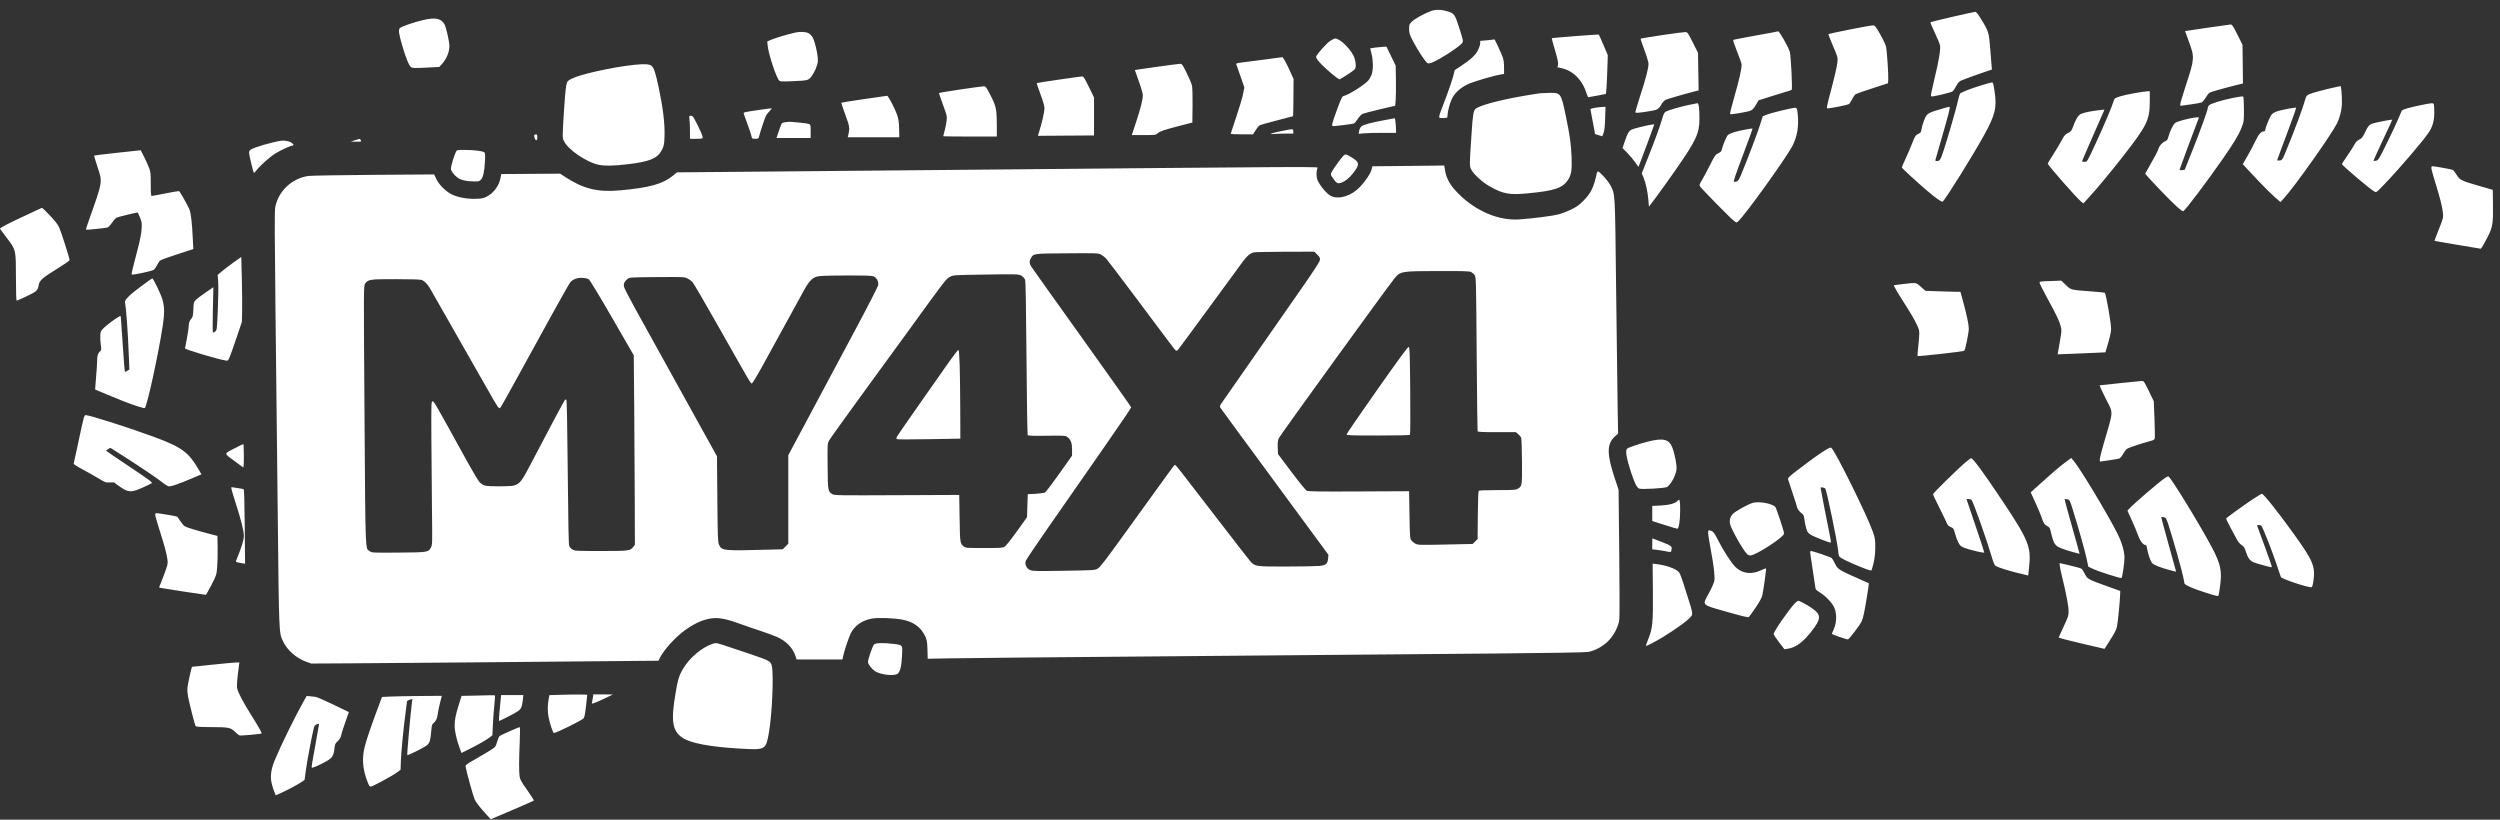 <svg width="244" height="80" viewBox="0 0 244 80" fill="none" xmlns="http://www.w3.org/2000/svg">
<rect x="0" y="0" width="244" height="80" fill="#333333" stroke="none"/>
<path fill-rule="evenodd" clip-rule="evenodd" d="M139.632 1.092C138.94 1.353 138.048 1.852 137.776 2.133C137.545 2.37 137.527 2.422 137.531 2.838C137.535 3.226 137.583 3.38 137.882 3.968C138.321 4.828 139.124 6.053 139.319 6.157C139.439 6.22 139.557 6.196 139.915 6.037C140.686 5.692 142.085 4.793 142.605 4.307C142.855 4.073 142.858 4.091 142.389 2.619C142.01 1.431 141.921 1.306 141.325 1.124C140.641 0.916 140.126 0.906 139.632 1.092ZM190.542 1.645C189.395 1.91 188.437 2.147 188.414 2.171C188.39 2.195 188.579 2.654 188.835 3.191C189.09 3.728 189.32 4.284 189.348 4.428C189.418 4.805 189.233 5.921 188.808 7.675C188.605 8.516 188.448 9.262 188.461 9.333C188.482 9.454 188.551 9.447 189.473 9.238C190.017 9.115 190.516 8.969 190.582 8.914C190.648 8.858 190.802 8.626 190.925 8.397C191.059 8.146 191.224 7.946 191.342 7.892C191.628 7.761 193.116 7.216 193.81 6.988L194.411 6.79L194.373 6.343C194.353 6.098 194.3 5.44 194.256 4.882C194.118 3.13 194.104 3.084 193.328 1.821C193.024 1.327 192.88 1.154 192.772 1.158C192.692 1.161 191.689 1.381 190.542 1.645ZM41.356 1.945C40.431 2.154 39.173 2.585 39.032 2.74C38.869 2.92 38.912 3.246 39.251 4.421C39.606 5.651 39.921 6.426 40.12 6.556C40.266 6.651 40.469 6.657 41.582 6.601L42.874 6.535L43.178 6.201C43.563 5.777 43.864 5.046 43.863 4.537C43.862 4.055 43.546 2.654 43.371 2.355C43.042 1.794 42.505 1.684 41.356 1.945ZM215.416 2.712C214.236 2.886 213.267 3.029 213.263 3.031C213.258 3.032 213.43 3.507 213.644 4.087C214.208 5.611 214.2 5.717 213.307 8.436C213.027 9.287 212.799 10.061 212.799 10.156V10.329L213.762 10.198C214.292 10.127 214.795 10.037 214.88 9.999C214.965 9.962 215.155 9.733 215.303 9.492C215.569 9.055 215.573 9.052 216.165 8.87C216.493 8.769 217.245 8.565 217.837 8.415L218.913 8.144L218.891 6.259L218.869 4.374L218.37 3.377C217.955 2.546 217.846 2.382 217.716 2.389C217.63 2.393 216.595 2.539 215.416 2.712ZM180.547 2.877C179.42 3.102 178.48 3.305 178.459 3.327C178.437 3.35 178.635 3.868 178.898 4.479C179.377 5.59 179.377 5.591 179.328 6.095C179.283 6.547 179.006 7.712 178.446 9.8C178.341 10.192 178.283 10.538 178.317 10.569C178.393 10.637 180.347 10.253 180.478 10.145C180.529 10.103 180.663 9.887 180.776 9.665C180.888 9.443 181.049 9.224 181.134 9.179C181.218 9.133 181.958 8.877 182.777 8.61L184.267 8.125L184.292 7.808C184.325 7.369 184.169 4.975 184.08 4.561C184.04 4.374 183.784 3.831 183.511 3.355C183.066 2.577 182.994 2.488 182.806 2.478C182.69 2.472 181.674 2.651 180.547 2.877ZM173.543 3.058C173.524 3.075 172.544 3.26 171.365 3.468C170.185 3.676 169.194 3.871 169.162 3.9C169.129 3.93 169.301 4.444 169.543 5.041C169.785 5.638 169.983 6.21 169.983 6.31C169.983 6.737 169.741 7.814 169.293 9.372C169.031 10.287 168.83 11.073 168.848 11.119C168.871 11.178 169.17 11.149 169.911 11.014C171.045 10.807 171.034 10.814 171.447 10.116L171.639 9.793L172.792 9.425C173.426 9.223 174.141 9.003 174.381 8.937C174.621 8.871 174.841 8.795 174.869 8.77C174.956 8.69 174.793 5.415 174.684 5.054C174.537 4.565 173.629 2.977 173.543 3.058ZM77.556 3.191C76.719 3.393 75.627 3.721 75.278 3.875L74.882 4.049L74.926 4.468C75.015 5.311 75.764 7.579 76.048 7.862C76.143 7.957 76.322 7.967 77.222 7.929C78.804 7.863 78.855 7.853 79.126 7.545C79.45 7.177 79.776 6.449 79.821 5.992C79.868 5.52 79.562 4.101 79.319 3.657C79.222 3.481 79.051 3.307 78.901 3.233C78.621 3.093 78.036 3.075 77.556 3.191ZM162.223 3.427C161.094 3.596 160.152 3.752 160.13 3.773C160.109 3.795 160.273 4.294 160.494 4.883C160.716 5.472 160.896 6.071 160.895 6.215C160.893 6.669 160.636 7.664 160.1 9.297C159.814 10.168 159.595 10.919 159.614 10.968C159.64 11.035 159.887 11.02 160.665 10.905C161.781 10.739 161.854 10.703 162.171 10.163C162.273 9.99 162.445 9.803 162.554 9.747C162.721 9.661 164.398 9.175 165.467 8.903L165.785 8.822L165.755 6.987L165.726 5.152L165.22 4.147C164.744 3.203 164.7 3.141 164.495 3.131C164.375 3.125 163.353 3.258 162.223 3.427ZM153.737 3.525C152.498 3.621 151.471 3.712 151.455 3.727C151.439 3.742 151.581 4.273 151.769 4.907C152.027 5.778 152.099 6.123 152.063 6.316L152.015 6.57L152.396 6.652C153.553 6.899 154.465 7.831 154.867 9.177C154.918 9.346 154.993 9.485 155.034 9.485C155.075 9.485 155.474 9.414 155.922 9.327L156.736 9.169L156.781 8.729C156.806 8.487 156.848 7.636 156.874 6.839L156.92 5.388L156.499 4.39C156.267 3.84 156.058 3.382 156.034 3.37C156.01 3.359 154.976 3.429 153.737 3.525ZM129.829 3.986C129.496 4.206 128.546 5.261 128.456 5.513C128.401 5.664 128.765 6.116 129.422 6.711C129.967 7.205 130.647 7.745 130.722 7.745C130.821 7.745 132.075 6.934 132.202 6.788C132.361 6.605 132.364 6.247 132.211 5.702C132.007 4.978 130.825 3.758 130.328 3.758C130.243 3.758 130.018 3.86 129.829 3.986ZM145.704 3.871C145.645 3.884 145.342 3.915 145.032 3.941L144.469 3.988V4.224C144.469 4.354 144.367 4.662 144.244 4.909C144.001 5.394 143.534 5.821 142.51 6.496L141.981 6.844L141.816 7.494C141.725 7.851 141.39 8.829 141.071 9.666C140.297 11.697 140.32 11.515 140.841 11.515C141.261 11.515 141.27 11.51 141.272 11.315C141.274 10.955 141.478 10.143 141.677 9.7C141.966 9.058 142.598 8.495 143.412 8.155C144.039 7.894 145.888 7.359 146.486 7.267L146.795 7.219V6.585C146.795 6.211 146.751 5.827 146.687 5.647C146.526 5.192 145.897 3.829 145.852 3.839C145.831 3.844 145.764 3.858 145.704 3.871ZM134.261 4.638C133.983 4.674 133.75 4.71 133.741 4.72C133.733 4.729 133.786 4.965 133.859 5.244C134.022 5.864 134.038 6.726 133.894 7.206C133.835 7.403 133.682 7.691 133.554 7.846C133.213 8.256 131.652 9.247 131.16 9.364C130.991 9.405 130.923 9.539 130.522 10.625C129.982 12.088 129.929 12.312 130.121 12.312C130.39 12.31 132.005 12.104 132.133 12.055C132.205 12.027 132.375 11.83 132.511 11.618C132.648 11.405 132.851 11.185 132.962 11.127C133.074 11.07 133.842 10.865 134.668 10.671L136.172 10.321L136.219 9.74C136.245 9.42 136.255 8.539 136.242 7.781L136.218 6.404L135.769 5.48L135.32 4.555L135.042 4.565C134.889 4.57 134.538 4.603 134.261 4.638ZM123.577 5.791C122.742 5.901 121.734 6.031 121.338 6.08C120.72 6.155 120.624 6.184 120.665 6.286C120.691 6.351 120.878 6.883 121.081 7.469L121.45 8.533L121.325 9.172C121.257 9.524 120.957 10.529 120.659 11.406C120.361 12.284 120.117 13.026 120.117 13.055C120.117 13.085 120.607 13.11 121.205 13.11H122.293L122.538 12.729C122.673 12.52 122.833 12.307 122.896 12.256C122.958 12.204 123.723 11.982 124.596 11.762C125.468 11.542 126.192 11.352 126.205 11.34C126.217 11.328 126.232 10.506 126.239 9.514L126.252 7.709L125.912 6.957C125.533 6.119 125.226 5.565 125.148 5.58C125.12 5.585 124.413 5.68 123.577 5.791ZM61.891 6.329C61.391 6.38 60.59 6.494 60.11 6.582C57.196 7.113 55.539 7.612 55.355 8.014C55.245 8.254 55.16 9.012 55.054 10.681C54.878 13.47 54.878 13.426 55.054 13.789C55.456 14.617 57.262 15.843 58.438 16.086C59.004 16.203 59.863 16.19 61.129 16.045C63.45 15.78 64.192 15.468 64.629 14.578C64.813 14.203 64.834 14.077 64.859 13.22C64.892 12.044 64.701 10.482 64.285 8.525C63.979 7.088 63.83 6.637 63.592 6.429C63.389 6.251 62.91 6.223 61.891 6.329ZM112.848 6.531C111.708 6.69 110.77 6.826 110.762 6.832C110.755 6.838 110.926 7.328 111.144 7.922C111.362 8.516 111.539 9.124 111.539 9.274C111.539 9.728 111.34 10.531 110.891 11.891L110.463 13.182H111.634C112.783 13.182 112.807 13.179 112.994 13.001C113.192 12.811 113.643 12.663 115.392 12.213L116.373 11.961L116.393 10.343C116.405 9.404 116.381 8.572 116.337 8.361C116.295 8.162 116.06 7.599 115.815 7.111C115.385 6.253 115.362 6.223 115.145 6.232C115.021 6.237 113.987 6.372 112.848 6.531ZM103.308 7.776C102.16 7.944 101.206 8.095 101.189 8.112C101.173 8.13 101.335 8.617 101.55 9.195C101.813 9.9 101.942 10.357 101.943 10.583C101.944 10.893 101.67 12.083 101.406 12.911L101.296 13.256L104.037 13.237L106.778 13.218V11.365V9.512L106.274 8.484C105.815 7.549 105.752 7.456 105.583 7.463C105.481 7.468 104.457 7.608 103.308 7.776ZM193.357 8.335C192.315 8.654 191.401 9.013 191.296 9.145C191.259 9.193 191.172 9.492 191.102 9.811C190.947 10.527 190.172 13.225 189.724 14.606C189.393 15.628 189.334 15.719 189.015 15.719C188.898 15.719 188.876 15.686 188.911 15.556C188.936 15.466 189.277 14.276 189.671 12.91C190.208 11.042 190.36 10.427 190.282 10.427C190.153 10.427 189.537 10.597 188.794 10.837C188.398 10.965 188.18 11.081 188.051 11.233C187.87 11.449 187.612 12.161 187.529 12.679C187.495 12.891 187.439 12.973 187.281 13.038C186.979 13.163 186.882 13.302 186.645 13.943C186.528 14.262 186.247 14.917 186.022 15.399C185.797 15.881 185.615 16.305 185.618 16.342C185.625 16.418 187.018 17.701 188.066 18.596C188.938 19.341 189.501 19.737 189.601 19.676C189.844 19.526 192.572 15.147 193.677 13.134C194.763 11.155 194.916 10.474 194.653 8.792C194.558 8.185 194.512 8.036 194.417 8.041C194.352 8.044 193.875 8.176 193.357 8.335ZM93.777 8.725C92.624 8.899 91.666 9.054 91.649 9.071C91.632 9.088 91.803 9.601 92.029 10.21C92.413 11.247 92.437 11.346 92.394 11.764C92.368 12.009 92.283 12.444 92.203 12.731C92.123 13.018 92.058 13.269 92.058 13.29C92.058 13.31 93.236 13.327 94.675 13.327H97.292L97.29 12.294C97.286 10.671 97.23 10.395 96.695 9.342C96.301 8.566 96.207 8.432 96.054 8.422C95.955 8.416 94.931 8.552 93.777 8.725ZM228.064 8.481C227.103 8.68 225.598 9.081 225.361 9.202C225.144 9.312 225.073 9.402 225.008 9.648C224.794 10.46 223.989 12.63 223.127 14.715C222.754 15.617 222.744 15.633 222.498 15.661C222.361 15.677 222.249 15.667 222.249 15.639C222.249 15.611 222.675 14.455 223.197 13.071C223.718 11.687 224.126 10.536 224.104 10.513C224.055 10.464 222.885 10.679 222.324 10.84C222.106 10.903 221.842 11.039 221.738 11.144C221.564 11.318 221.086 12.469 221.086 12.715C221.086 12.772 221.025 12.82 220.95 12.82C220.69 12.82 220.423 13.129 220.114 13.788C219.943 14.152 219.598 14.805 219.347 15.238L218.891 16.025L219.139 16.289C219.275 16.434 219.842 17.039 220.4 17.632C220.957 18.226 221.674 18.939 221.994 19.216L222.576 19.721L222.927 19.333C223.984 18.168 227.502 13.204 228.076 12.07C228.382 11.466 228.573 10.656 228.572 9.963C228.572 9.255 228.496 8.395 228.435 8.405C228.411 8.41 228.244 8.444 228.064 8.481ZM208.365 9.087C207.154 9.298 206.408 9.522 206.357 9.688C206.15 10.36 205.359 12.234 204.531 14.016C203.666 15.875 203.717 15.792 203.443 15.792C203.311 15.792 203.204 15.771 203.204 15.745C203.204 15.718 203.65 14.683 204.195 13.443C204.741 12.203 205.233 11.079 205.29 10.944L205.394 10.699L204.898 10.751C204.155 10.828 203.38 10.986 203.104 11.116C202.833 11.245 202.596 11.627 202.331 12.363C202.187 12.764 202.133 12.83 201.838 12.979C201.558 13.121 201.465 13.228 201.223 13.69C201.067 13.989 200.696 14.612 200.399 15.074C200.103 15.536 199.86 15.938 199.86 15.967C199.86 16.113 202.653 19.296 203.106 19.666L203.336 19.854L203.919 19.218C204.695 18.373 205.974 16.832 207.155 15.321C209.568 12.232 209.818 11.72 209.818 9.868V8.905L209.582 8.911C209.452 8.914 208.904 8.993 208.365 9.087ZM150.32 9.101C150.16 9.116 149.375 9.242 148.576 9.381C146.31 9.775 144.371 10.303 144.017 10.623C143.807 10.812 143.745 11.187 143.628 12.978C143.411 16.277 143.412 16.172 143.592 16.544C143.806 16.984 144.67 17.778 145.368 18.175C146.693 18.928 147.297 19.041 149.094 18.871C151.697 18.624 152.499 18.361 153.023 17.583C153.359 17.085 153.437 16.601 153.386 15.321C153.335 14.042 153.219 13.215 152.821 11.304C152.361 9.099 152.322 9.043 151.274 9.062C150.909 9.069 150.48 9.086 150.32 9.101ZM84.323 9.673C83.127 9.848 82.134 10.006 82.115 10.025C82.097 10.043 82.27 10.566 82.499 11.186C82.933 12.358 82.955 12.517 82.778 13.236L82.738 13.4L85.254 13.4H87.769L87.765 12.91C87.756 11.703 87.674 11.35 87.163 10.312C86.899 9.778 86.642 9.344 86.591 9.348C86.539 9.352 85.519 9.499 84.323 9.673ZM217.906 9.561C216.824 9.788 215.806 10.101 215.616 10.267C215.546 10.328 215.488 10.436 215.488 10.507C215.488 10.718 214.765 12.722 213.968 14.715L213.225 16.575L212.976 16.604C212.838 16.619 212.726 16.601 212.726 16.562C212.726 16.51 214.23 12.464 214.585 11.559C214.636 11.431 214.612 11.426 214.21 11.476C213.601 11.551 212.55 11.833 212.322 11.982C212.118 12.115 211.797 12.756 211.636 13.351C211.564 13.617 211.495 13.719 211.352 13.773C211.069 13.879 210.777 14.189 210.684 14.481C210.599 14.751 210.345 15.237 209.728 16.316L209.366 16.948L209.564 17.186C209.672 17.316 210.305 17.991 210.97 18.685C212.231 20.002 212.98 20.68 213.095 20.61C213.335 20.461 215.424 17.692 216.92 15.538C218.054 13.905 218.51 13.147 218.778 12.448C219.007 11.853 219.011 11.818 219.008 10.662C219.006 10.014 218.974 9.455 218.937 9.421C218.898 9.387 218.445 9.448 217.906 9.561ZM164.786 10.25C163.931 10.435 162.861 10.748 162.577 10.895C162.444 10.964 162.363 11.125 162.233 11.575C162.009 12.348 161.524 13.677 160.814 15.463L160.24 16.91L160.415 17.347C160.644 17.922 160.815 18.718 160.881 19.525L160.935 20.178L161.693 19.163C162.11 18.605 162.939 17.447 163.536 16.589C165.556 13.685 165.861 13.032 165.866 11.587C165.869 10.628 165.797 10.062 165.672 10.071C165.625 10.075 165.226 10.155 164.786 10.25ZM236.202 10.276C235.103 10.502 234.49 10.686 234.409 10.813C234.379 10.86 234.231 11.205 234.079 11.58C233.928 11.955 233.43 13.02 232.972 13.947C232.194 15.527 232.127 15.637 231.915 15.684C231.79 15.711 231.674 15.719 231.656 15.701C231.638 15.683 232.046 14.775 232.563 13.682C233.08 12.59 233.494 11.687 233.484 11.677C233.456 11.648 231.922 11.944 231.626 12.035C231.249 12.151 231.123 12.29 230.827 12.914C230.599 13.393 230.514 13.501 230.266 13.623C230.055 13.727 229.918 13.871 229.77 14.145C229.658 14.353 229.342 14.847 229.069 15.242C228.796 15.637 228.573 15.984 228.573 16.013C228.573 16.142 231.325 18.473 231.739 18.694C231.937 18.799 231.939 18.798 232.699 18.002C234.272 16.358 236.565 13.676 237.066 12.894C237.44 12.312 237.587 11.77 237.587 10.97C237.587 10.599 237.567 10.243 237.543 10.18C237.484 10.029 237.366 10.037 236.202 10.276ZM155.681 10.515C155.413 10.556 155.227 10.621 155.227 10.673C155.227 10.721 155.29 11.053 155.366 11.409C155.442 11.766 155.542 12.289 155.588 12.57L155.672 13.083L156.029 13.192L156.385 13.301L156.507 12.97C156.594 12.734 156.639 12.318 156.663 11.533L156.696 10.427L156.416 10.437C156.262 10.442 155.931 10.477 155.681 10.515ZM174.781 10.583C173.757 10.802 172.667 11.087 172.377 11.211L172.045 11.353L171.771 12.213C171.506 13.045 170.572 15.506 169.971 16.957C169.678 17.663 169.603 17.745 169.247 17.748C169.153 17.749 169.333 17.204 170.101 15.164C170.637 13.742 171.063 12.568 171.05 12.554C171.002 12.506 169.725 12.753 169.241 12.903C168.973 12.987 168.701 13.114 168.636 13.184C168.498 13.338 168.12 14.239 168.054 14.576C168.017 14.763 167.943 14.844 167.705 14.958C167.428 15.091 167.363 15.182 166.93 16.046C166.67 16.564 166.316 17.226 166.143 17.518C165.852 18.008 165.837 18.059 165.935 18.209C166.088 18.442 168.856 21.259 169.195 21.527C169.476 21.749 169.483 21.751 169.631 21.618C170.324 20.995 174.364 15.375 174.954 14.214C175.415 13.306 175.577 12.308 175.457 11.116C175.392 10.463 175.381 10.454 174.781 10.583ZM74.43 10.68C74.111 10.729 73.563 10.811 73.213 10.86C72.863 10.909 72.577 10.985 72.577 11.027C72.577 11.07 72.738 11.533 72.934 12.056C73.131 12.579 73.314 13.128 73.342 13.276C73.391 13.537 73.401 13.544 73.709 13.544C74.02 13.544 74.026 13.539 74.107 13.236C74.232 12.762 74.665 11.47 74.761 11.283C74.809 11.191 74.965 10.994 75.108 10.844C75.361 10.58 75.364 10.573 75.19 10.581C75.092 10.585 74.75 10.63 74.43 10.68ZM67.296 11.678C67.321 11.887 67.342 12.393 67.342 12.802L67.343 13.544H67.961C68.567 13.544 68.579 13.541 68.579 13.368C68.579 13.271 68.365 12.766 68.103 12.245C67.677 11.395 67.608 11.297 67.439 11.297C67.254 11.297 67.251 11.305 67.296 11.678ZM135.237 11.704C133.849 11.958 133.06 12.17 132.87 12.34C132.776 12.425 132.677 12.62 132.649 12.777L132.6 13.06L133.1 13.013C133.376 12.987 134.198 12.965 134.928 12.965L136.255 12.965L136.248 12.584C136.245 12.375 136.22 12.054 136.194 11.871L136.146 11.538L135.237 11.704ZM76.635 11.93C76.488 11.945 76.337 11.997 76.3 12.044C76.262 12.092 76.131 12.433 76.008 12.802L75.785 13.472H77.452H79.119V12.818C79.119 12.176 79.115 12.162 78.925 12.09C78.764 12.029 77.054 11.858 76.938 11.891C76.918 11.897 76.782 11.914 76.635 11.93ZM161.26 12.151C160.784 12.218 159.494 12.533 159.279 12.635C158.978 12.777 158.852 12.987 158.577 13.803L158.36 14.447L158.854 14.957C159.125 15.236 159.472 15.654 159.624 15.883C159.777 16.113 159.911 16.292 159.923 16.28C159.957 16.246 161.477 12.14 161.458 12.132C161.449 12.128 161.36 12.137 161.26 12.151ZM125.096 12.787C124.088 12.988 123.699 13.135 124.333 13.076C124.553 13.055 125.068 13.038 125.478 13.038L126.223 13.037V12.82C126.223 12.557 126.249 12.558 125.096 12.787ZM52.176 13.155C52.116 13.18 52.114 13.256 52.17 13.439C52.278 13.79 52.441 13.766 52.441 13.4C52.441 13.118 52.388 13.069 52.176 13.155ZM34.632 13.69L34.232 13.82L34.761 13.827C35.27 13.834 35.288 13.829 35.213 13.69C35.123 13.521 35.148 13.521 34.632 13.69ZM27.435 13.736C26.476 13.89 24.824 14.372 24.48 14.597C24.367 14.67 24.31 14.778 24.31 14.916C24.31 15.13 24.711 16.796 24.779 16.863C24.799 16.884 24.887 16.807 24.974 16.691C25.357 16.179 26.354 15.289 26.931 14.945C27.494 14.608 28.407 14.197 28.59 14.197C28.721 14.197 28.604 14.014 28.396 13.893C28.177 13.766 27.716 13.69 27.435 13.736ZM11.481 14.906C10.242 15.04 9.213 15.165 9.194 15.184C9.175 15.203 9.317 15.695 9.511 16.278C10.02 17.814 10.051 17.624 8.638 21.608C8.487 22.035 8.377 22.4 8.395 22.417C8.429 22.451 10.203 22.273 10.478 22.208C10.57 22.186 10.768 21.981 10.938 21.732C11.101 21.491 11.309 21.266 11.4 21.232C11.629 21.145 13.42 20.711 13.444 20.736C13.454 20.748 13.553 20.97 13.662 21.229C13.843 21.66 13.857 21.756 13.82 22.352C13.794 22.775 13.673 23.413 13.476 24.165C12.961 26.124 12.812 26.75 12.852 26.79C12.932 26.87 14.882 26.451 15.024 26.323C15.102 26.252 15.244 26.042 15.339 25.855C15.434 25.669 15.582 25.466 15.668 25.406C15.755 25.346 16.51 25.074 17.346 24.803L18.866 24.31L18.823 23.404C18.737 21.638 18.637 20.783 18.471 20.398C18.289 19.976 17.569 18.712 17.48 18.657C17.447 18.637 16.855 18.734 16.164 18.873C15.473 19.013 14.864 19.127 14.811 19.127C14.735 19.127 14.714 18.883 14.714 17.961C14.714 16.843 14.706 16.773 14.504 16.27C14.388 15.981 14.167 15.502 14.013 15.204L13.733 14.664L11.481 14.906ZM44.493 14.831C44.336 15.139 44.009 16.227 44.009 16.442C44.009 16.672 44.252 17.017 44.621 17.309C44.943 17.565 45.508 17.703 46.25 17.709C46.742 17.713 46.797 17.698 46.952 17.517C47.167 17.269 47.276 16.761 47.33 15.755C47.365 15.103 47.353 14.94 47.267 14.868C47.111 14.74 46.268 14.635 45.374 14.633C44.596 14.632 44.594 14.632 44.493 14.831ZM131.122 15.194C130.901 15.412 130.144 16.459 129.995 16.75C129.842 17.05 129.839 17.041 130.215 17.555C130.507 17.953 130.644 17.977 131.159 17.716C131.529 17.529 131.991 17.061 132.34 16.521C132.691 15.976 132.607 15.765 131.861 15.323C131.368 15.031 131.298 15.018 131.122 15.194ZM136.136 16.209L133.945 16.229L133.866 16.543C133.766 16.938 133.301 17.638 132.742 18.234C131.908 19.123 130.683 19.507 129.896 19.127C129.524 18.948 128.846 18.152 128.603 17.612C128.459 17.29 128.452 16.739 128.588 16.415C128.658 16.25 130.119 16.243 92.385 16.588C88.067 16.627 80.382 16.696 75.307 16.741L66.079 16.822L65.685 17.142C64.671 17.965 63.415 18.315 60.515 18.58C58.35 18.778 56.936 18.434 55.173 17.279L54.671 16.95L51.795 16.969L48.92 16.988L48.866 17.301C48.733 18.076 48.224 18.801 47.557 19.164C47.231 19.341 47.069 19.378 46.517 19.403C45.658 19.44 44.702 19.273 44.11 18.983C43.503 18.685 42.853 18.04 42.584 17.47L42.373 17.024L36.485 17.065C33.247 17.087 30.374 17.137 30.102 17.175C28.473 17.403 27.142 18.671 26.856 20.265C26.797 20.598 26.804 23.174 26.886 30.16C26.946 35.355 27.047 44.45 27.11 50.371C27.233 61.931 27.225 61.753 27.616 62.576C28.038 63.468 28.923 64.246 29.907 64.594L30.379 64.761L34.159 64.741C36.238 64.73 41.358 64.69 45.535 64.653C49.714 64.615 55.639 64.562 58.702 64.535L64.273 64.487L64.397 64.225C64.773 63.438 65.962 62.132 66.907 61.469C67.936 60.747 68.796 60.392 69.669 60.329C70.285 60.285 71.11 60.468 72.312 60.916C72.678 61.052 73.53 61.346 74.207 61.569C74.883 61.791 75.641 62.072 75.892 62.191C76.781 62.614 77.364 63.227 77.636 64.025L77.752 64.362H79.99H82.229L82.277 64.09C82.348 63.691 82.813 62.281 83.014 61.855C83.383 61.076 84.144 60.538 85.119 60.369C85.72 60.265 87.258 60.321 88.079 60.478C89.158 60.684 89.887 61.217 90.299 62.099C90.468 62.461 90.496 62.625 90.52 63.405L90.547 64.296L92.447 64.257C93.493 64.236 96.572 64.201 99.291 64.18C103.906 64.144 125.823 63.957 145.886 63.782C151.416 63.733 154.756 63.677 155.009 63.629C155.673 63.501 156.417 63.1 156.938 62.591C157.496 62.045 157.954 61.173 158.046 60.483C158.077 60.244 158.074 57.292 158.038 53.923L157.973 47.797L157.622 46.746C156.806 44.297 156.809 43.322 157.635 42.578L157.926 42.316L157.88 39.692C157.855 38.249 157.789 33.089 157.733 28.224C157.622 18.548 157.648 19.016 157.182 18.095C156.963 17.664 156.13 16.734 155.962 16.734C155.919 16.734 155.865 16.824 155.842 16.934C155.561 18.275 155.271 18.867 154.529 19.609C154.118 20.022 153.871 20.196 153.329 20.457C152.954 20.638 152.388 20.853 152.071 20.934C151.526 21.075 149.674 21.311 148.321 21.412C146.3 21.562 144.067 20.628 142.355 18.916C141.553 18.114 141.175 17.461 141.039 16.643L140.958 16.154L139.642 16.171C138.918 16.181 137.341 16.197 136.136 16.209ZM237.296 16.394C237.296 16.486 237.46 17.09 237.66 17.737C238.158 19.345 238.379 20.218 238.431 20.785C238.474 21.248 238.46 21.304 238.031 22.382C237.786 22.997 237.595 23.505 237.605 23.512C237.615 23.518 238.636 23.693 239.875 23.9L242.127 24.276L242.241 24.126C242.304 24.043 242.544 23.61 242.775 23.164C243.286 22.178 243.344 21.821 243.313 19.86L243.293 18.528L242.072 18.176C240.21 17.638 240.082 17.576 239.773 17.073C239.63 16.84 239.462 16.622 239.399 16.587C239.287 16.525 237.644 16.227 237.415 16.227C237.339 16.227 237.296 16.287 237.296 16.394ZM3.518 20.546C3.219 20.689 2.844 20.866 2.684 20.939C0.983 21.714 -0.047 22.25 0.002 22.332C0.032 22.383 0.352 22.813 0.712 23.287C1.561 24.402 1.554 24.369 1.556 27.191C1.556 28.377 1.585 29.348 1.62 29.348C1.654 29.348 2.094 29.154 2.597 28.917C3.58 28.453 3.692 28.35 3.776 27.826C3.848 27.375 4.137 27.119 5.591 26.223C6.251 25.815 6.791 25.442 6.791 25.392C6.791 25.204 5.98 22.65 5.784 22.221C5.636 21.898 5.38 21.564 4.869 21.029C4.479 20.621 4.137 20.286 4.11 20.286C4.083 20.286 3.816 20.403 3.518 20.546ZM128.567 24.854C128.825 25.111 128.854 25.174 128.818 25.397C128.79 25.57 128.205 26.468 126.967 28.242C125.971 29.668 123.952 32.563 122.481 34.676C121.009 36.789 119.627 38.772 119.409 39.083C119.019 39.638 119.015 39.65 119.135 39.832C119.243 39.996 120.495 41.7 127.88 51.735L129.657 54.15L129.622 54.514C129.571 55.047 129.41 55.176 128.713 55.239C128.403 55.267 126.956 55.292 125.496 55.294C122.536 55.297 122.509 55.294 122.033 54.784C121.908 54.649 120.39 52.696 118.661 50.443C115.133 45.848 114.757 45.369 114.672 45.369C114.611 45.369 114.367 45.702 109.957 51.821C107.876 54.709 107.371 55.365 107.132 55.498C106.849 55.655 106.76 55.66 103.829 55.707C101.158 55.75 100.786 55.742 100.542 55.639C100.197 55.493 100.002 55.099 100.107 54.759C100.145 54.638 101.074 53.251 102.173 51.676C103.271 50.101 104.365 48.533 104.602 48.191C104.839 47.849 106.244 45.832 107.723 43.708C109.202 41.584 110.409 39.806 110.405 39.757C110.4 39.707 108.236 36.65 105.596 32.962C102.956 29.275 100.727 26.146 100.643 26.009C100.453 25.698 100.45 25.463 100.632 25.166C100.892 24.74 100.843 24.747 104.136 24.722C107.037 24.7 107.176 24.705 107.444 24.842C107.597 24.921 107.826 25.095 107.951 25.228C108.077 25.361 109.24 26.889 110.536 28.623C114.321 33.688 114.682 34.166 114.766 34.221C114.811 34.249 114.9 34.217 114.965 34.148C115.03 34.08 116.383 32.246 117.973 30.073C119.563 27.9 121.058 25.858 121.296 25.536C121.718 24.964 121.968 24.752 122.359 24.634C122.465 24.602 123.84 24.573 125.414 24.57L128.276 24.563L128.567 24.854ZM22.809 25.602C22.404 25.891 21.887 26.285 21.66 26.479L21.246 26.831L21.295 27.527C21.321 27.911 21.306 29.121 21.26 30.218C21.183 32.089 21.168 32.219 21.027 32.338C20.945 32.408 20.843 32.465 20.801 32.465C20.748 32.465 20.74 31.777 20.775 30.249L20.826 28.032L20.078 28.54C19.667 28.819 19.233 29.149 19.115 29.272C18.913 29.482 18.899 29.537 18.872 30.201C18.849 30.743 18.813 30.94 18.714 31.052C18.499 31.293 18.422 31.498 18.42 31.826C18.419 31.998 18.337 32.547 18.238 33.045C18.14 33.543 18.059 33.974 18.058 34.003C18.058 34.109 21.184 35.044 21.992 35.179C22.252 35.222 22.257 35.218 22.418 34.845C22.508 34.637 22.812 33.78 23.094 32.941L23.607 31.414L23.633 30.435C23.647 29.897 23.634 28.472 23.603 27.267L23.546 25.078L22.809 25.602ZM143.589 26.553C143.701 26.611 143.855 26.75 143.931 26.861C144.063 27.056 144.071 27.367 144.124 34.531C144.155 38.638 144.195 42.039 144.213 42.089C144.238 42.158 144.682 42.179 146.096 42.179H147.947L148.177 42.372C148.303 42.478 148.435 42.638 148.469 42.728C148.503 42.818 148.538 43.866 148.546 45.057C148.562 47.415 148.557 47.446 148.153 47.692C147.941 47.821 147.775 47.833 146.177 47.834C145.217 47.835 144.393 47.861 144.345 47.892C144.279 47.933 144.251 48.554 144.235 50.281L144.214 52.615L143.977 52.852L143.739 53.089L141.081 53.147C138.605 53.2 138.405 53.195 138.161 53.074C138.017 53.003 137.833 52.853 137.751 52.742C137.611 52.551 137.601 52.408 137.565 50.241L137.527 47.942L132.62 47.966C128.659 47.984 127.678 47.97 127.532 47.893C127.432 47.84 126.761 47.014 126.042 46.057L124.734 44.318L124.709 43.691C124.688 43.189 124.711 43.002 124.824 42.746C124.945 42.473 135.377 28.067 136.09 27.188C136.671 26.472 136.746 26.459 140.383 26.453C142.87 26.449 143.421 26.466 143.589 26.553ZM99.742 26.94C99.863 27.026 100 27.187 100.046 27.298C100.105 27.442 100.145 29.619 100.186 34.931C100.217 39.019 100.269 42.406 100.302 42.458C100.349 42.534 100.733 42.548 102.164 42.529C103.893 42.506 103.976 42.511 104.173 42.656C104.511 42.902 104.634 43.228 104.634 43.886L104.634 44.469L103.391 46.225C102.708 47.19 102.078 48.02 101.992 48.069C101.906 48.117 101.492 48.173 101.072 48.194L100.309 48.232L100.272 49.356L100.236 50.48L99.255 51.851C98.706 52.618 98.177 53.28 98.055 53.355C97.859 53.474 97.654 53.487 96.048 53.488C94.346 53.488 94.249 53.481 94.067 53.337C93.702 53.051 93.696 53.012 93.657 50.588L93.621 48.305L87.541 48.331C81.846 48.357 81.447 48.35 81.245 48.231C80.806 47.972 80.797 47.923 80.775 45.506C80.755 43.323 80.756 43.3 80.923 42.988C81.015 42.815 82.665 40.516 84.589 37.878C86.513 35.24 88.421 32.622 88.828 32.06C92.357 27.191 92.331 27.225 92.737 27.008C93.029 26.852 93.131 26.846 95.693 26.804C99.351 26.745 99.472 26.749 99.742 26.94ZM85.3 26.993C85.586 27.14 85.76 27.49 85.712 27.819C85.691 27.967 84.711 29.881 83.445 32.248C82.219 34.54 80.772 37.248 80.23 38.264C79.688 39.281 78.725 41.083 78.091 42.269L76.938 44.425L76.938 48.748V53.07L76.666 53.34L76.393 53.61L74.619 53.658C70.626 53.765 70.425 53.743 70.176 53.167C70.061 52.901 70.045 52.465 70.013 48.701L69.977 44.53L69.253 43.228C68.855 42.511 68.25 41.42 67.909 40.802C67.567 40.184 66.863 38.911 66.344 37.975C65.824 37.038 64.858 35.292 64.196 34.096C63.534 32.9 62.532 31.09 61.97 30.074C61.407 29.058 60.925 28.114 60.899 27.976C60.844 27.682 60.959 27.44 61.26 27.216C61.459 27.07 61.555 27.064 64.121 27.044C66.666 27.024 66.79 27.029 67.083 27.17C67.251 27.251 67.474 27.408 67.578 27.517C67.683 27.627 68.774 29.495 70.004 31.668C73.229 37.369 73.266 37.431 73.374 37.431C73.429 37.431 73.896 36.664 74.412 35.727C75.773 33.256 77.993 29.21 78.449 28.369C78.936 27.472 79.271 27.115 79.747 26.988C80.003 26.919 80.785 26.892 82.594 26.888C84.687 26.884 85.121 26.901 85.3 26.993ZM57.464 27.258C57.567 27.326 58.51 28.883 59.747 31.025L61.855 34.676L61.9 39.751C61.924 42.542 61.949 46.705 61.954 49.002L61.964 53.178L61.806 53.378C61.503 53.763 61.386 53.778 58.641 53.778C56.242 53.777 56.1 53.77 55.874 53.633C55.743 53.553 55.599 53.398 55.555 53.289C55.499 53.15 55.455 50.943 55.412 46.098C55.372 41.574 55.324 39.081 55.277 39.034C55.23 38.987 55.178 38.986 55.135 39.029C55.067 39.099 53.141 42.714 51.913 45.079C50.923 46.986 50.739 47.227 50.148 47.391C49.782 47.492 47.695 47.495 47.333 47.394C47.183 47.353 46.954 47.212 46.824 47.082C46.695 46.952 46.151 46.048 45.615 45.074C42.421 39.271 42.364 39.171 42.216 39.171C42.092 39.171 42.086 39.348 42.103 42.868C42.112 44.901 42.139 48.049 42.161 49.863C42.2 52.962 42.195 53.177 42.07 53.413C41.808 53.908 41.797 53.91 38.904 53.933C36.393 53.953 36.3 53.949 36.105 53.807C35.634 53.463 35.673 54.438 35.576 40.522C35.489 28.073 35.49 27.879 35.629 27.691C35.944 27.261 36.045 27.246 38.607 27.246C40.084 27.246 41.022 27.274 41.151 27.323C41.437 27.43 41.73 27.726 41.971 28.152C42.084 28.351 43.182 30.276 44.41 32.429C45.638 34.582 47.069 37.094 47.59 38.011C48.664 39.903 48.689 39.938 48.836 39.784C48.892 39.726 49.41 38.814 49.989 37.757C53.479 31.379 55.527 27.695 55.664 27.544C55.939 27.242 56.353 27.093 56.846 27.119C57.095 27.132 57.367 27.193 57.464 27.258ZM13.794 27.924C12.623 28.798 12.138 29.281 12.195 29.517C12.312 29.997 12.48 32.319 12.576 34.788L12.626 36.06L12.428 36.19C12.319 36.261 12.211 36.3 12.189 36.277C12.166 36.255 12.071 35.069 11.979 33.644C11.886 32.218 11.801 30.991 11.79 30.916C11.773 30.801 11.685 30.838 11.192 31.17C10.874 31.384 10.436 31.724 10.218 31.925C9.848 32.268 9.82 32.317 9.79 32.687C9.772 32.904 9.792 33.326 9.835 33.625C9.896 34.051 9.892 34.184 9.82 34.241C9.568 34.44 9.481 34.682 9.48 35.182C9.48 35.462 9.432 36.211 9.373 36.847C9.315 37.483 9.274 38.007 9.283 38.013C9.355 38.056 11.227 38.833 11.952 39.12C13.018 39.543 14.047 39.876 14.13 39.825C14.342 39.694 15.433 34.711 15.875 31.849C16.06 30.658 16.061 30.026 15.879 29.317C15.742 28.786 14.973 27.173 14.855 27.173C14.825 27.173 14.348 27.511 13.794 27.924ZM199.696 27.445C199.154 27.465 199.06 27.487 199.06 27.593C199.06 27.661 199.408 28.353 199.833 29.131C200.715 30.744 200.992 31.328 201.133 31.866C201.225 32.216 201.216 32.341 201.03 33.414L200.828 34.582L202.216 34.53C202.979 34.501 204.028 34.457 204.546 34.432L205.489 34.386L205.766 33.444C205.937 32.861 206.043 32.347 206.044 32.097C206.047 31.553 205.551 28.693 205.434 28.576C205.412 28.554 204.799 28.492 204.071 28.438C202.063 28.288 202.148 28.31 201.629 27.816L201.181 27.391L200.757 27.406C200.523 27.414 200.046 27.431 199.696 27.445ZM185.729 27.724C185.253 27.778 184.853 27.834 184.84 27.847C184.804 27.883 185.364 28.829 186.039 29.872C186.699 30.893 187.176 31.778 187.289 32.194C187.343 32.393 187.33 32.769 187.242 33.592C187.175 34.212 187.135 34.733 187.152 34.75C187.209 34.807 191.644 34.308 191.709 34.237C191.819 34.118 192.154 32.488 192.154 32.075C192.154 31.669 191.951 30.718 191.561 29.294L191.337 28.478H190.848C190.58 28.478 189.811 28.456 189.139 28.43L187.917 28.382L187.482 27.995C186.99 27.557 187.074 27.57 185.729 27.724ZM134.404 38.06C132.771 40.382 131.432 42.332 131.428 42.394C131.421 42.493 131.772 42.505 134.488 42.505C136.445 42.505 137.578 42.479 137.616 42.433C137.649 42.393 137.659 40.452 137.638 38.12C137.604 34.353 137.587 33.878 137.486 33.859C137.408 33.844 136.439 35.165 134.404 38.06ZM92.663 35.272C92.223 35.901 90.887 37.802 89.696 39.497C88.504 41.191 87.515 42.631 87.497 42.697C87.48 42.762 87.502 42.838 87.547 42.865C87.592 42.893 89.001 42.892 90.679 42.863L93.73 42.81L93.72 39.939C93.707 36.232 93.645 34.188 93.543 34.155C93.5 34.14 93.104 34.643 92.663 35.272ZM206.874 37.399C205.835 37.512 204.96 37.606 204.93 37.608C204.899 37.61 205.164 38.191 205.517 38.899C206.285 40.439 206.313 39.897 205.282 43.434C205.098 44.065 204.948 44.687 204.948 44.817V45.054L205.811 44.929C206.286 44.861 206.745 44.782 206.832 44.755C206.918 44.727 207.089 44.528 207.212 44.311C207.335 44.094 207.505 43.867 207.591 43.807C207.747 43.696 209.159 43.226 209.875 43.045C210.178 42.968 210.268 42.912 210.302 42.776C210.326 42.682 210.315 41.829 210.277 40.881L210.209 39.157L209.727 38.167C209.248 37.184 209.243 37.177 209.005 37.186C208.873 37.191 207.914 37.287 206.874 37.399ZM8.175 40.784C8.093 41.078 7.883 42.03 7.479 43.937C7.338 44.605 7.208 45.192 7.19 45.242C7.17 45.298 7.486 45.507 8.01 45.785C8.479 46.034 9.19 46.435 9.59 46.677C10.295 47.102 10.329 47.114 10.734 47.083C10.964 47.065 11.171 47.08 11.194 47.117C11.216 47.153 11.486 47.354 11.793 47.563C12.543 48.072 12.822 48.076 13.925 47.588C14.35 47.399 14.749 47.206 14.811 47.159C14.905 47.086 14.552 46.825 12.641 45.55C11.386 44.713 10.357 44.01 10.356 43.989C10.354 43.968 10.447 43.895 10.561 43.828L10.77 43.705L11.997 44.485C13.676 45.553 15.374 46.7 15.9 47.121C16.141 47.314 16.406 47.471 16.489 47.471C16.752 47.47 17.477 47.221 18.587 46.75L19.662 46.295L19.468 45.959C18.41 44.127 17.794 43.666 15.041 42.645C12.652 41.758 8.737 40.512 8.342 40.512C8.292 40.512 8.217 40.634 8.175 40.784ZM160.874 43.09C160.081 43.285 158.957 43.665 158.811 43.786C158.61 43.952 158.739 44.728 159.201 46.13C159.532 47.135 159.766 47.604 159.977 47.684C160.246 47.786 162.529 47.652 162.713 47.524C163.103 47.251 163.55 46.42 163.624 45.827C163.676 45.416 163.458 44.278 163.206 43.648C162.895 42.868 162.325 42.731 160.874 43.09ZM22.836 43.787C21.832 44.309 21.825 44.217 22.928 45.027C23.308 45.306 23.66 45.566 23.71 45.605C23.782 45.662 23.801 45.432 23.801 44.508C23.801 43.865 23.776 43.34 23.746 43.341C23.716 43.342 23.307 43.543 22.836 43.787ZM178.232 43.886C177.693 44.205 176.845 44.809 175.508 45.829C174.64 46.49 174.482 46.64 174.513 46.771C174.534 46.857 174.733 47.466 174.956 48.123C175.178 48.781 175.379 49.413 175.402 49.528C175.438 49.713 175.624 49.935 175.961 50.2C176.021 50.247 176.087 50.469 176.112 50.708C176.137 50.941 176.216 51.327 176.289 51.565C176.405 51.943 176.463 52.024 176.746 52.198C177.114 52.424 178.628 53.011 178.688 52.95C178.71 52.928 178.675 52.657 178.611 52.347C178.367 51.177 177.689 47.695 177.689 47.613C177.689 47.525 178.036 47.575 178.143 47.679C178.278 47.81 179.32 52.842 179.409 53.795C179.455 54.296 179.46 54.306 179.765 54.498C180.08 54.698 181.252 55.214 182.144 55.547C182.502 55.681 182.646 55.707 182.668 55.642C182.913 54.931 183.025 54.243 183.027 53.452C183.028 52.656 183.008 52.524 182.791 51.899C182.253 50.352 179.222 44.212 178.752 43.72C178.684 43.648 178.575 43.683 178.232 43.886ZM191.86 45.102C191.159 45.68 188.665 48.125 188.665 48.235C188.665 48.288 188.919 48.831 189.229 49.443C189.538 50.055 189.864 50.728 189.953 50.939C190.084 51.251 190.165 51.344 190.395 51.441C190.657 51.553 190.685 51.595 190.803 52.051C190.872 52.321 191.017 52.714 191.124 52.924C191.299 53.269 191.361 53.324 191.75 53.477C192.254 53.676 193.635 54 193.665 53.926C193.676 53.898 193.291 52.724 192.811 51.316C192.33 49.908 191.936 48.745 191.936 48.73C191.936 48.659 192.364 48.715 192.428 48.794C192.594 48.998 193.93 52.76 194.338 54.171C194.505 54.751 194.659 55.145 194.74 55.204C195.013 55.403 196.162 55.753 197.761 56.124L197.953 56.169L198.042 55.337C198.254 53.378 197.997 52.739 195.46 48.921C193.704 46.279 192.56 44.716 192.38 44.716C192.352 44.716 192.117 44.89 191.86 45.102ZM201.704 45.029C201.098 45.474 200.449 46.023 199.228 47.123L198.197 48.052L198.654 49.052C198.906 49.602 199.17 50.23 199.241 50.447C199.438 51.046 199.535 51.2 199.812 51.348C200.05 51.476 200.076 51.527 200.219 52.143C200.402 52.933 200.563 53.219 200.929 53.403C201.235 53.556 201.933 53.788 202.559 53.947L202.968 54.05L202.759 53.279C202.644 52.856 202.309 51.661 202.015 50.624C201.72 49.588 201.49 48.728 201.502 48.713C201.515 48.698 201.633 48.706 201.765 48.731C202.005 48.776 202.005 48.776 202.358 49.918C202.94 51.8 203.471 53.694 203.652 54.526L203.821 55.309L204.258 55.515C204.852 55.796 206.995 56.478 207.062 56.408C207.145 56.321 207.347 54.936 207.347 54.452C207.347 53.803 207.105 52.966 206.661 52.074C205.769 50.284 202.997 45.679 202.391 44.981L202.149 44.702L201.704 45.029ZM211.303 46.653C210.719 47.044 208.299 49.123 207.8 49.661L207.636 49.839L208.068 50.788C208.306 51.31 208.584 51.976 208.685 52.268C208.866 52.79 209.184 53.198 209.41 53.198C209.47 53.198 209.524 53.317 209.551 53.506C209.623 54.029 209.894 54.803 210.065 54.973C210.254 55.161 210.828 55.387 211.735 55.63L212.38 55.802L212.336 55.605C212.312 55.497 211.982 54.302 211.602 52.949C211.222 51.596 210.925 50.476 210.941 50.459C210.958 50.443 211.071 50.451 211.192 50.478C211.401 50.524 211.429 50.572 211.677 51.337C212.11 52.674 212.994 55.808 213.09 56.351C213.139 56.63 213.19 56.898 213.204 56.947C213.246 57.098 214.029 57.445 215.089 57.783C216.449 58.216 216.482 58.223 216.535 58.085C216.559 58.022 216.63 57.581 216.692 57.106C216.874 55.705 216.725 55.024 215.885 53.433C214.764 51.308 211.928 46.672 211.641 46.495C211.611 46.477 211.459 46.548 211.303 46.653ZM22.602 47.769C22.63 47.904 22.8 48.471 22.979 49.03C23.546 50.798 23.801 51.812 23.801 52.296C23.801 52.715 23.607 53.336 23.04 54.732C22.989 54.855 23.021 54.868 23.659 54.977L23.918 55.021L23.887 51.409C23.866 49.039 23.83 47.781 23.781 47.75C23.739 47.724 23.523 47.681 23.299 47.654C23.075 47.627 22.815 47.587 22.721 47.565C22.559 47.526 22.552 47.538 22.602 47.769ZM219.766 48.794C219.025 49.289 217.513 50.38 217.282 50.588C217.25 50.618 217.447 51.046 217.72 51.539C217.993 52.033 218.282 52.567 218.361 52.726C218.44 52.885 218.627 53.094 218.776 53.191C219.004 53.337 219.073 53.446 219.208 53.872C219.396 54.468 219.6 54.736 219.982 54.888C220.355 55.037 221.659 55.389 221.73 55.36C221.761 55.347 221.465 54.472 221.072 53.416C220.679 52.359 220.339 51.437 220.317 51.368C220.286 51.271 220.317 51.241 220.445 51.242C220.537 51.242 220.651 51.267 220.696 51.296C220.812 51.371 221.81 53.898 222.22 55.158C222.408 55.734 222.584 56.255 222.612 56.315C222.705 56.517 225.382 57.398 225.622 57.306C225.681 57.284 225.75 57.018 225.803 56.606C225.977 55.249 225.742 54.706 223.822 52.038C222.315 49.944 220.923 48.196 220.762 48.196C220.708 48.196 220.26 48.465 219.766 48.794ZM163.741 48.874C163.531 49.126 162.923 49.296 162.086 49.337L161.26 49.377V50.115V50.852L162.442 51.229C163.091 51.436 163.662 51.605 163.709 51.605C163.859 51.602 163.982 50.799 163.984 49.797C163.986 48.826 163.937 48.639 163.741 48.874ZM171.031 49.091C170.525 49.257 169.411 49.878 169.147 50.142C168.875 50.413 168.777 50.735 168.85 51.121C168.942 51.611 170.102 53.67 170.521 54.086C170.591 54.156 170.729 54.213 170.827 54.213C171.365 54.213 174.127 52.416 174.127 52.066C174.127 51.868 173.378 49.601 173.274 49.484C172.959 49.13 171.624 48.897 171.031 49.091ZM15.15 50.253C15.15 50.348 15.332 50.991 15.554 51.682C16.029 53.158 16.28 54.095 16.349 54.649C16.394 55.014 16.366 55.135 16.021 56.062C15.813 56.62 15.613 57.134 15.575 57.204C15.528 57.293 15.536 57.343 15.602 57.366C15.69 57.398 19.964 58.055 20.084 58.055C20.115 58.055 20.363 57.621 20.635 57.091C21.123 56.141 21.131 56.116 21.195 55.355C21.231 54.93 21.251 54.071 21.24 53.444L21.22 52.305L20.457 52.107C19.128 51.761 18.208 51.478 18.023 51.357C17.925 51.293 17.731 51.064 17.594 50.85C17.456 50.635 17.315 50.442 17.28 50.42C17.212 50.378 15.439 50.081 15.258 50.081C15.193 50.081 15.15 50.15 15.15 50.253ZM166.712 52.021C166.712 52.171 166.824 52.88 166.961 53.597C167.263 55.179 167.387 56.237 167.322 56.672C167.293 56.861 167.077 57.359 166.807 57.859C166.119 59.13 165.984 58.983 168.508 59.704C170.127 60.166 170.613 60.28 170.692 60.215C170.748 60.169 171.049 59.749 171.362 59.283C171.756 58.695 171.955 58.323 172.009 58.07C172.13 57.505 172.404 55.515 172.366 55.477C172.347 55.458 172.106 55.548 171.83 55.677C170.919 56.102 170.03 55.977 169.37 55.33C168.983 54.951 168.173 53.699 167.685 52.727C167.389 52.136 167.234 51.907 167.09 51.842C166.769 51.699 166.712 51.725 166.712 52.021ZM161.26 53.08V53.614L161.715 53.665C161.965 53.693 162.374 53.759 162.624 53.811C163.073 53.904 163.08 53.903 163.121 53.74C163.224 53.33 163.164 53.275 162.205 52.901C161.706 52.706 161.289 52.547 161.279 52.546C161.269 52.546 161.26 52.786 161.26 53.08ZM176.671 53.898C176.671 53.965 176.767 54.625 176.885 55.367C177.003 56.108 177.121 56.903 177.148 57.134C177.197 57.548 177.203 57.558 177.605 57.814C178.271 58.239 178.875 58.894 179.065 59.396C179.284 59.975 179.25 60.801 178.984 61.39C178.884 61.609 178.796 61.817 178.788 61.853C178.773 61.914 180.167 62.402 180.361 62.404C180.463 62.405 181.475 61.078 181.682 60.673C181.756 60.529 181.868 60.15 181.932 59.831C182.093 59.031 182.427 56.957 182.4 56.931C182.387 56.92 181.887 56.694 181.287 56.429C179.481 55.633 179.36 55.556 179.106 55.031C178.986 54.783 178.838 54.53 178.776 54.469C178.68 54.373 176.923 53.778 176.737 53.778C176.701 53.778 176.671 53.832 176.671 53.898ZM201.023 55.151C201.023 55.257 201.138 55.813 201.28 56.387C201.681 58.018 201.895 59.156 201.895 59.66C201.895 60.08 201.85 60.22 201.419 61.137C201.156 61.695 200.936 62.181 200.928 62.217C200.92 62.254 201.923 62.518 203.157 62.805L205.401 63.327L205.778 62.739C206.383 61.795 206.538 61.502 206.618 61.147C206.697 60.795 206.893 58.823 206.922 58.1L206.938 57.675L205.671 57.223C203.831 56.567 203.721 56.507 203.483 56.02C203.374 55.798 203.234 55.573 203.171 55.521C203.107 55.468 202.598 55.32 202.039 55.191L201.023 54.957V55.151ZM161.322 57.713C161.35 60.778 161.296 61.322 160.862 62.401C160.725 62.74 160.625 63.028 160.639 63.041C160.68 63.082 161.674 62.565 162.308 62.173C163.739 61.288 164.786 60.517 165.062 60.145C165.229 59.919 165.207 59.781 164.791 58.49C164.656 58.071 164.429 57.351 164.286 56.889C164.143 56.427 163.961 55.966 163.881 55.865C163.607 55.517 162.669 55.175 161.66 55.054L161.297 55.01L161.322 57.713ZM175.158 58.907C174.557 59.541 173.109 61.645 173.109 61.885C173.109 61.945 173.345 62.303 173.634 62.679L174.158 63.362L174.472 63.319C175.243 63.214 175.958 62.695 176.781 61.643C177.795 60.347 177.791 59.996 176.752 59.294C176.297 58.986 175.631 58.635 175.501 58.635C175.454 58.635 175.3 58.757 175.158 58.907ZM69.122 63.01C68.051 63.524 66.958 64.604 66.464 65.638C66.23 66.128 66.145 66.442 65.957 67.523C65.461 70.371 65.603 71.329 66.624 72.014C67.404 72.538 69.328 72.898 72.242 73.065C74.732 73.207 74.742 73.202 75.041 71.528C75.353 69.779 75.527 65.92 75.334 65.02C75.23 64.539 75.134 64.485 73.262 63.849C70.328 62.854 70.067 62.771 69.849 62.769C69.728 62.768 69.401 62.876 69.122 63.01ZM85.313 62.894C85.17 63.018 84.716 64.326 84.716 64.612C84.716 64.821 85.052 65.265 85.381 65.493C85.895 65.848 87.215 66.012 87.59 65.767C87.85 65.597 87.989 65.048 88.038 63.989C88.089 62.909 88.129 62.962 87.183 62.843C86.222 62.723 85.487 62.743 85.313 62.894ZM20.711 64.874C19.632 64.986 18.743 65.08 18.737 65.082C18.697 65.098 18.328 66.78 18.296 67.094C18.274 67.303 18.295 67.679 18.343 67.93C18.489 68.706 19.018 70.773 19.094 70.868C19.147 70.934 19.528 70.96 20.52 70.963C22.323 70.969 22.488 71 22.915 71.409C23.102 71.589 23.309 71.754 23.375 71.777C23.498 71.819 25.463 71.645 25.522 71.586C25.576 71.532 25.294 71.026 24.534 69.815C23.763 68.588 23.279 67.682 23.158 67.238C23.088 66.982 23.142 66.249 23.328 64.924L23.366 64.652L23.02 64.661C22.83 64.666 21.791 64.762 20.711 64.874ZM54.356 67.823L53.618 67.846L53.539 68.303C53.439 68.873 53.437 69.446 53.533 69.952C53.658 70.609 53.967 71.539 54.061 71.537C54.316 71.531 56.781 70.315 56.968 70.103C57.039 70.023 57.118 69.612 57.194 68.929C57.259 68.351 57.312 67.853 57.312 67.823C57.312 67.772 55.974 67.772 54.356 67.823ZM57.861 68.113C57.834 68.303 57.796 68.514 57.776 68.583C57.741 68.701 57.757 68.701 58.082 68.583C58.27 68.514 58.739 68.305 59.122 68.119L59.819 67.781L58.864 67.775L57.91 67.769L57.861 68.113ZM46.183 67.896L45.049 67.918L44.784 68.768C44.464 69.794 44.372 70.257 44.373 70.842C44.374 71.35 44.565 72.21 44.847 72.967L45.041 73.49L45.779 73.122C46.705 72.66 47.458 72.228 47.796 71.965L48.057 71.762L48.108 70.69C48.136 70.1 48.2 69.233 48.251 68.763C48.301 68.294 48.326 67.894 48.307 67.875C48.289 67.857 48.058 67.849 47.795 67.858C47.532 67.867 46.806 67.884 46.183 67.896ZM48.788 69.089C48.721 69.775 48.678 70.347 48.693 70.362C48.733 70.401 50.184 69.662 50.527 69.427C50.865 69.196 50.955 68.994 51.03 68.295L51.079 67.841H49.994H48.909L48.788 69.089ZM29.638 68.443C28.793 69.942 27.414 72.751 26.822 74.178C26.455 75.063 26.357 75.766 26.509 76.432C26.572 76.711 26.691 77.093 26.772 77.281L26.919 77.623L27.486 77.366C28.156 77.062 29.027 76.595 29.434 76.32L29.725 76.124L29.855 75.155C29.973 74.278 30.468 71.662 30.635 71.03C30.685 70.842 30.762 70.752 30.923 70.692C31.044 70.646 31.142 70.63 31.142 70.657C31.142 70.683 31.015 71.406 30.859 72.264C30.412 74.732 30.39 74.871 30.439 74.921C30.495 74.977 31.189 74.672 31.856 74.299C32.427 73.979 32.574 73.748 32.642 73.056C32.682 72.636 32.715 72.564 32.963 72.332C33.152 72.154 33.255 71.984 33.291 71.788C33.32 71.631 33.502 71.051 33.697 70.5L34.049 69.498L32.541 68.771C31.712 68.371 30.935 68.033 30.816 68.018C30.695 68.004 30.448 67.976 30.265 67.956L29.932 67.92L29.638 68.443ZM38.157 67.983L37.285 68.023L36.903 69.038C36.285 70.678 35.798 72.107 35.608 72.833C35.301 74.014 35.386 75.087 35.889 76.359C36.026 76.704 36.09 76.789 36.201 76.771C36.426 76.732 38.344 75.694 38.736 75.397L39.097 75.125L39.12 74.365C39.145 73.489 39.374 71.107 39.579 69.59C39.657 69.016 39.72 68.508 39.72 68.46C39.72 68.412 39.839 68.337 39.983 68.293L40.247 68.212L40.204 68.552C40.066 69.641 39.711 73.656 39.749 73.694C39.812 73.756 41.399 72.962 41.675 72.73C41.939 72.509 42.021 72.237 42.09 71.359C42.135 70.794 42.164 70.69 42.313 70.573C42.553 70.385 42.674 70.119 42.731 69.654C42.757 69.434 42.856 68.953 42.95 68.585L43.121 67.914L41.075 67.929C39.95 67.937 38.637 67.961 38.157 67.983ZM49.763 71.359C49.27 71.574 48.82 71.787 48.764 71.834C48.708 71.88 48.596 72.139 48.516 72.409C48.375 72.88 48.351 72.912 47.916 73.194C47.666 73.356 47.004 73.748 46.444 74.065C45.481 74.612 45.428 74.654 45.449 74.849C45.484 75.176 46.179 77.692 46.325 78.02C46.454 78.311 46.841 78.804 47.544 79.573L47.898 79.96L49.97 79.076C51.109 78.59 52.066 78.169 52.097 78.141C52.127 78.113 51.843 77.656 51.464 77.126C50.931 76.379 50.763 76.087 50.719 75.826C50.644 75.377 50.646 74.211 50.725 72.427C50.764 71.563 50.764 70.961 50.725 70.963C50.69 70.966 50.257 71.144 49.763 71.359Z" fill="white"/>
</svg>
